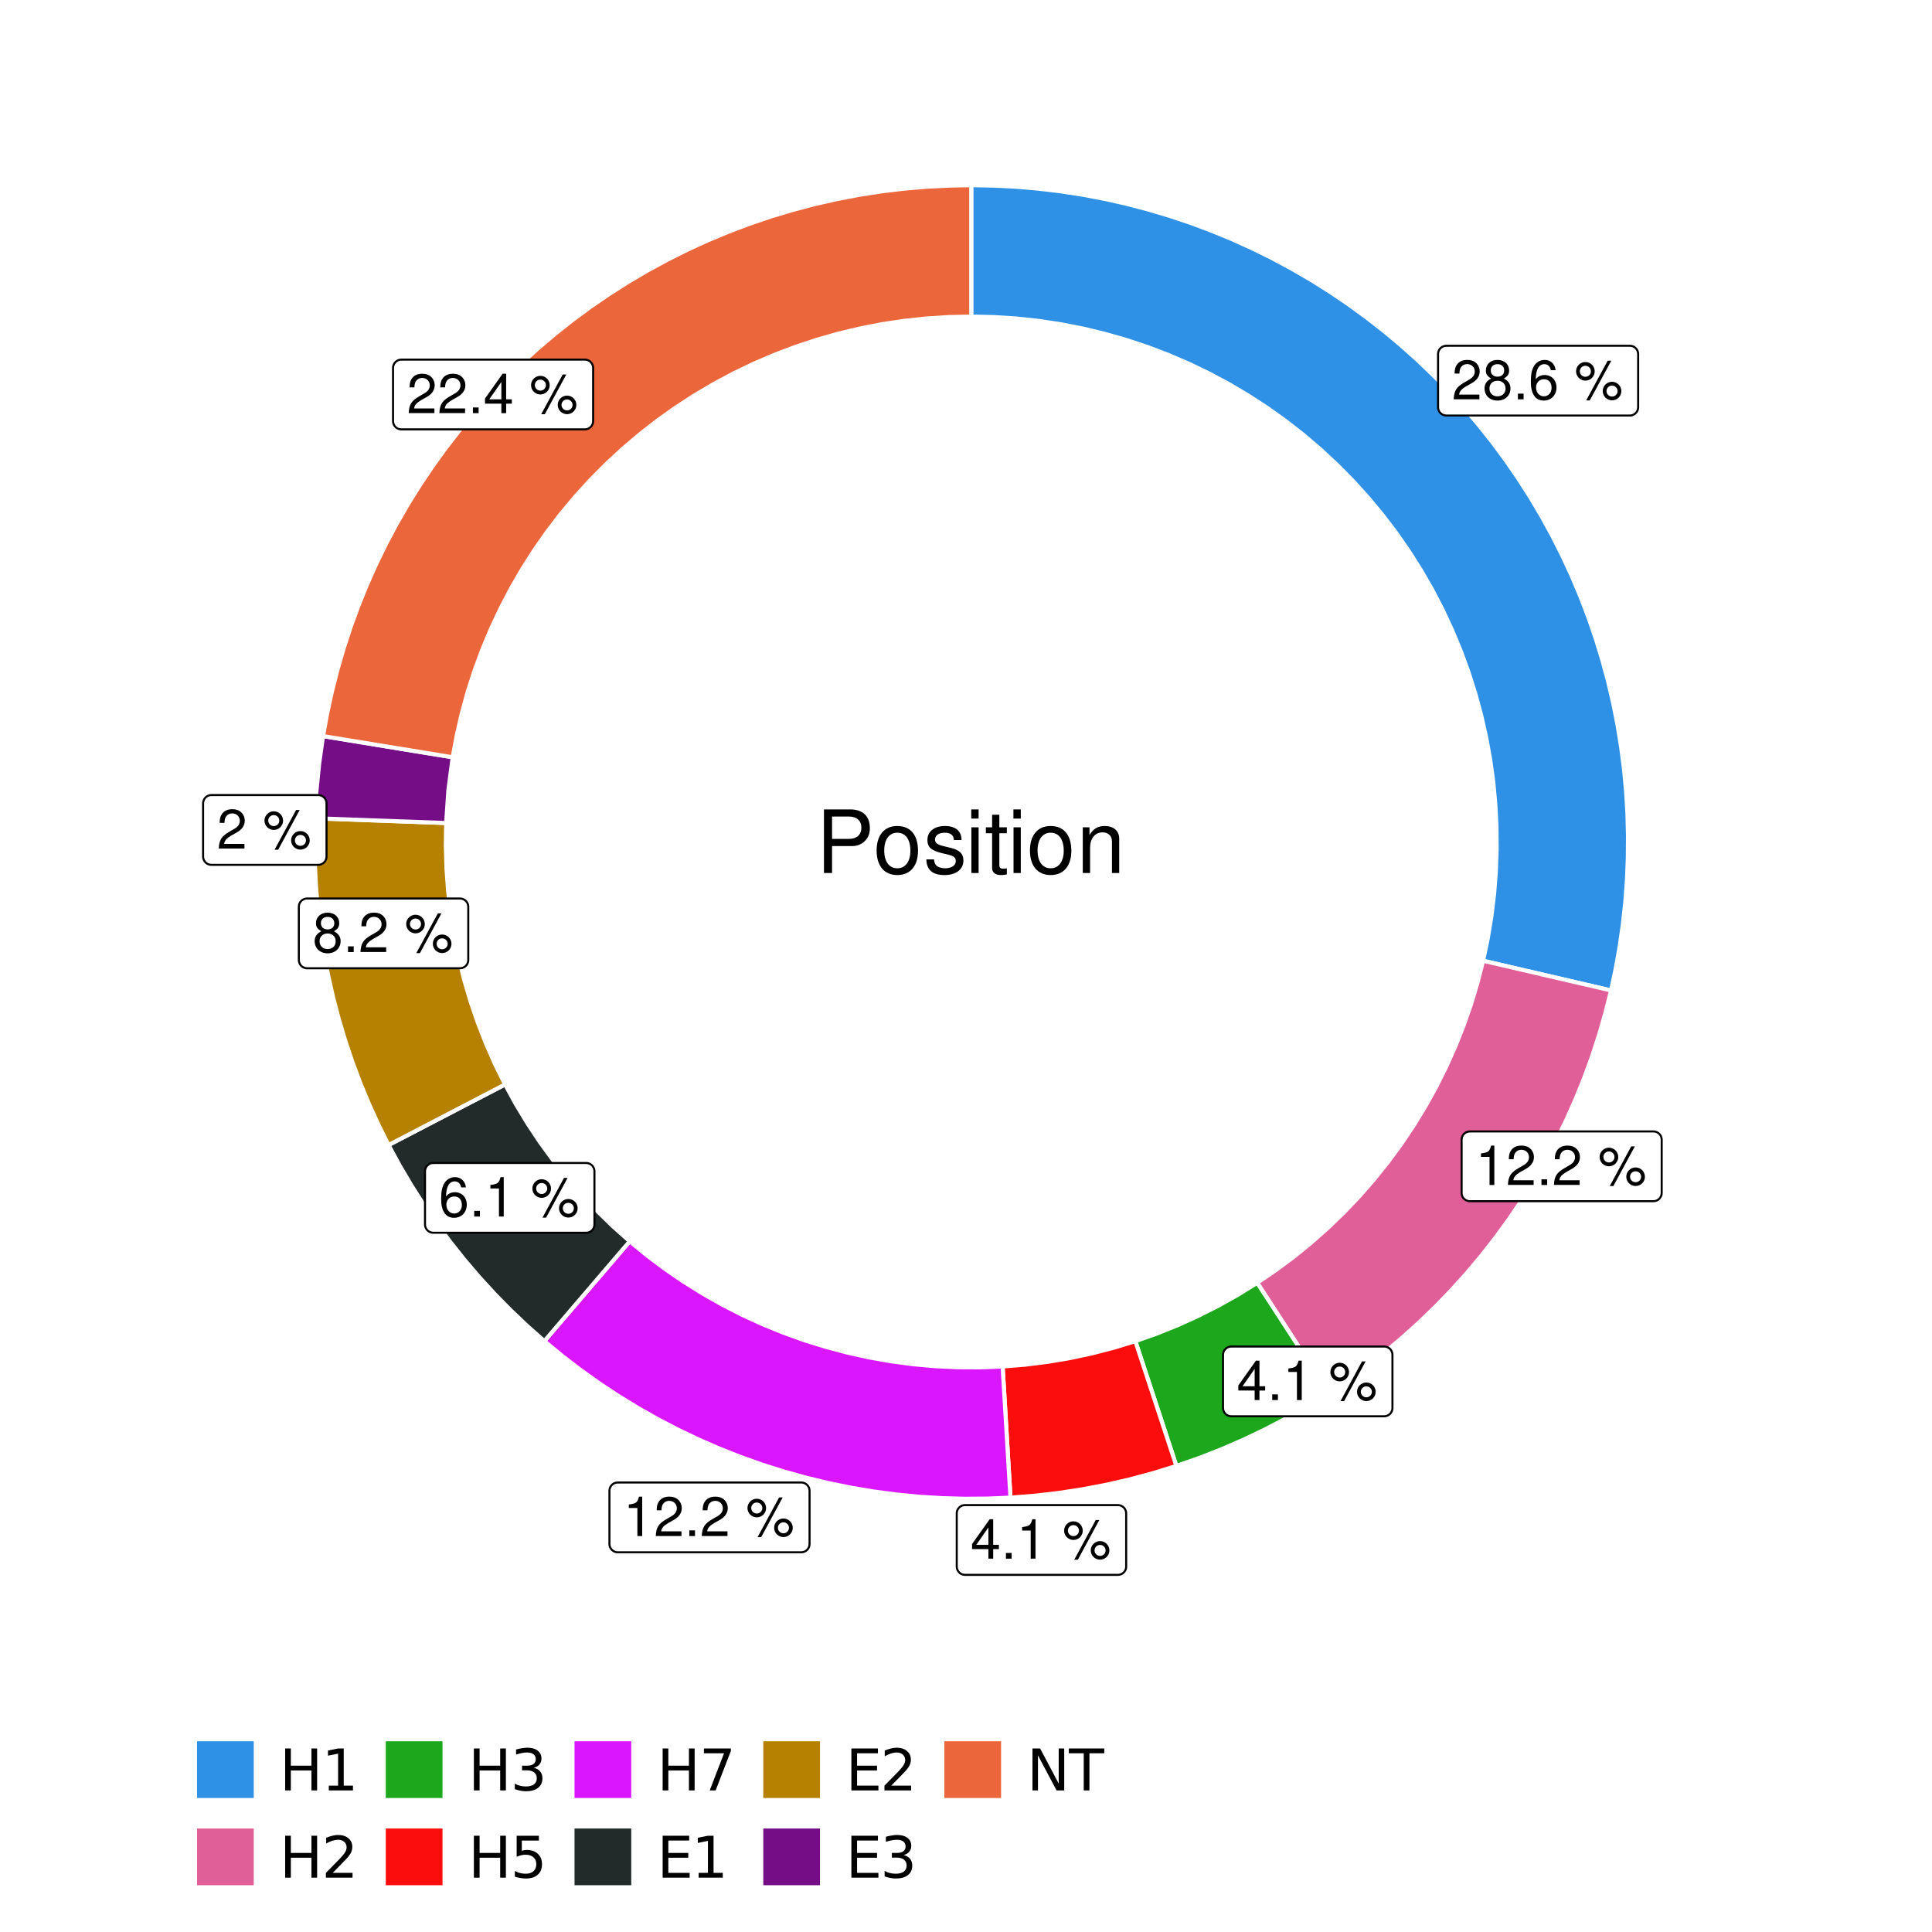 <?xml version="1.0" encoding="UTF-8"?>
<svg xmlns="http://www.w3.org/2000/svg" xmlns:xlink="http://www.w3.org/1999/xlink" width="504pt" height="504pt" viewBox="0 0 504 504" version="1.1">
<defs>
<g>
<symbol overflow="visible" id="glyph0-0">
<path style="stroke:none;" d=""/>
</symbol>
<symbol overflow="visible" id="glyph0-1">
<path style="stroke:none;" d="M 7.188 -1.234 L 1.891 -1.234 C 2.016 -2.094 2.469 -2.625 3.719 -3.391 L 5.141 -4.188 C 6.547 -4.969 7.266 -6.016 7.266 -7.281 C 7.266 -8.141 6.922 -8.922 6.328 -9.484 C 5.734 -10.031 4.984 -10.281 4.031 -10.281 C 2.766 -10.281 1.812 -9.828 1.25 -8.938 C 0.891 -8.406 0.734 -7.766 0.719 -6.719 L 1.969 -6.719 C 2 -7.422 2.094 -7.828 2.266 -8.172 C 2.594 -8.797 3.234 -9.188 4 -9.188 C 5.141 -9.188 5.984 -8.359 5.984 -7.25 C 5.984 -6.422 5.516 -5.719 4.625 -5.203 L 3.312 -4.438 C 1.203 -3.234 0.594 -2.266 0.484 -0.016 L 7.188 -0.016 Z M 7.188 -1.234 "/>
</symbol>
<symbol overflow="visible" id="glyph0-2">
<path style="stroke:none;" d="M 5.562 -5.422 C 6.609 -6.062 6.938 -6.562 6.938 -7.531 C 6.938 -9.156 5.703 -10.281 3.906 -10.281 C 2.141 -10.281 0.875 -9.156 0.875 -7.547 C 0.875 -6.562 1.203 -6.078 2.25 -5.422 C 1.094 -4.828 0.531 -4 0.531 -2.859 C 0.531 -0.984 1.906 0.328 3.906 0.328 C 5.906 0.328 7.297 -0.984 7.297 -2.859 C 7.297 -4 6.719 -4.828 5.562 -5.422 Z M 3.906 -9.172 C 4.984 -9.172 5.656 -8.531 5.656 -7.5 C 5.656 -6.547 4.969 -5.906 3.906 -5.906 C 2.844 -5.906 2.156 -6.547 2.156 -7.531 C 2.156 -8.531 2.844 -9.172 3.906 -9.172 Z M 3.906 -4.844 C 5.156 -4.844 6.016 -4.031 6.016 -2.828 C 6.016 -1.594 5.172 -0.781 3.875 -0.781 C 2.656 -0.781 1.812 -1.625 1.812 -2.812 C 1.812 -4.031 2.641 -4.844 3.906 -4.844 Z M 3.906 -4.844 "/>
</symbol>
<symbol overflow="visible" id="glyph0-3">
<path style="stroke:none;" d="M 2.719 -1.484 L 1.234 -1.484 L 1.234 0 L 2.719 0 Z M 2.719 -1.484 "/>
</symbol>
<symbol overflow="visible" id="glyph0-4">
<path style="stroke:none;" d="M 7.078 -7.609 C 6.844 -9.281 5.766 -10.281 4.219 -10.281 C 3.109 -10.281 2.125 -9.734 1.516 -8.812 C 0.875 -7.812 0.609 -6.562 0.609 -4.688 C 0.609 -2.953 0.859 -1.859 1.469 -0.953 C 2 -0.109 2.891 0.328 4 0.328 C 5.922 0.328 7.297 -1.109 7.297 -3.109 C 7.297 -5 6.016 -6.344 4.203 -6.344 C 3.219 -6.344 2.438 -5.969 1.891 -5.219 C 1.906 -7.766 2.703 -9.172 4.141 -9.172 C 5.016 -9.172 5.625 -8.609 5.828 -7.609 Z M 4.047 -5.234 C 5.266 -5.234 6.016 -4.375 6.016 -3.016 C 6.016 -1.719 5.156 -0.781 4.016 -0.781 C 2.844 -0.781 1.969 -1.766 1.969 -3.078 C 1.969 -4.344 2.812 -5.234 4.047 -5.234 Z M 4.047 -5.234 "/>
</symbol>
<symbol overflow="visible" id="glyph0-5">
<path style="stroke:none;" d=""/>
</symbol>
<symbol overflow="visible" id="glyph0-6">
<path style="stroke:none;" d="M 2.828 -9.734 C 1.5 -9.734 0.406 -8.641 0.406 -7.312 C 0.406 -5.969 1.5 -4.875 2.844 -4.875 C 4.172 -4.875 5.266 -5.969 5.266 -7.281 C 5.266 -8.656 4.188 -9.734 2.828 -9.734 Z M 2.828 -8.75 C 3.641 -8.75 4.281 -8.109 4.281 -7.297 C 4.281 -6.516 3.625 -5.875 2.844 -5.875 C 2.047 -5.875 1.391 -6.516 1.391 -7.312 C 1.391 -8.109 2.031 -8.75 2.828 -8.75 Z M 8.656 -10.078 L 3.047 0.281 L 3.984 0.281 L 9.594 -10.078 Z M 9.781 -4.578 C 8.453 -4.578 7.359 -3.5 7.359 -2.156 C 7.359 -0.812 8.453 0.266 9.797 0.266 C 11.125 0.266 12.219 -0.812 12.219 -2.141 C 12.219 -3.5 11.141 -4.578 9.781 -4.578 Z M 9.781 -3.578 C 10.594 -3.578 11.234 -2.938 11.234 -2.141 C 11.234 -1.359 10.578 -0.719 9.797 -0.719 C 8.984 -0.719 8.344 -1.359 8.344 -2.156 C 8.344 -2.938 8.984 -3.578 9.781 -3.578 Z M 9.781 -3.578 "/>
</symbol>
<symbol overflow="visible" id="glyph0-7">
<path style="stroke:none;" d="M 3.688 -7.328 L 3.688 0 L 4.938 0 L 4.938 -10.281 L 4.109 -10.281 C 3.672 -8.703 3.391 -8.484 1.453 -8.234 L 1.453 -7.328 Z M 3.688 -7.328 "/>
</symbol>
<symbol overflow="visible" id="glyph0-8">
<path style="stroke:none;" d="M 4.656 -2.484 L 4.656 0 L 5.906 0 L 5.906 -2.484 L 7.391 -2.484 L 7.391 -3.609 L 5.906 -3.609 L 5.906 -10.281 L 4.984 -10.281 L 0.391 -3.812 L 0.391 -2.484 Z M 4.656 -3.609 L 1.5 -3.609 L 4.656 -8.141 Z M 4.656 -3.609 "/>
</symbol>
<symbol overflow="visible" id="glyph1-0">
<path style="stroke:none;" d=""/>
</symbol>
<symbol overflow="visible" id="glyph1-1">
<path style="stroke:none;" d="M 4.188 -7.031 L 9.406 -7.031 C 10.703 -7.031 11.719 -7.422 12.609 -8.219 C 13.609 -9.125 14.047 -10.203 14.047 -11.719 C 14.047 -14.844 12.203 -16.594 8.922 -16.594 L 2.078 -16.594 L 2.078 0 L 4.188 0 Z M 4.188 -8.906 L 4.188 -14.734 L 8.609 -14.734 C 10.625 -14.734 11.844 -13.641 11.844 -11.812 C 11.844 -10 10.625 -8.906 8.609 -8.906 Z M 4.188 -8.906 "/>
</symbol>
<symbol overflow="visible" id="glyph1-2">
<path style="stroke:none;" d="M 6.188 -12.266 C 2.828 -12.266 0.812 -9.875 0.812 -5.875 C 0.812 -1.844 2.828 0.531 6.219 0.531 C 9.578 0.531 11.609 -1.859 11.609 -5.781 C 11.609 -9.922 9.656 -12.266 6.188 -12.266 Z M 6.219 -10.516 C 8.359 -10.516 9.625 -8.766 9.625 -5.812 C 9.625 -2.984 8.312 -1.234 6.219 -1.234 C 4.094 -1.234 2.797 -2.984 2.797 -5.875 C 2.797 -8.766 4.094 -10.516 6.219 -10.516 Z M 6.219 -10.516 "/>
</symbol>
<symbol overflow="visible" id="glyph1-3">
<path style="stroke:none;" d="M 9.969 -8.609 C 9.953 -10.953 8.406 -12.266 5.641 -12.266 C 2.875 -12.266 1.062 -10.844 1.062 -8.625 C 1.062 -6.766 2.031 -5.875 4.844 -5.188 L 6.625 -4.766 C 7.938 -4.438 8.469 -3.969 8.469 -3.125 C 8.469 -1.984 7.359 -1.234 5.688 -1.234 C 4.672 -1.234 3.797 -1.531 3.328 -2.031 C 3.031 -2.375 2.891 -2.703 2.781 -3.547 L 0.781 -3.547 C 0.859 -0.797 2.406 0.531 5.531 0.531 C 8.531 0.531 10.453 -0.953 10.453 -3.25 C 10.453 -5.031 9.453 -6.016 7.078 -6.578 L 5.266 -7.016 C 3.703 -7.375 3.047 -7.875 3.047 -8.719 C 3.047 -9.828 4.031 -10.516 5.578 -10.516 C 7.109 -10.516 7.922 -9.859 7.969 -8.609 Z M 9.969 -8.609 "/>
</symbol>
<symbol overflow="visible" id="glyph1-4">
<path style="stroke:none;" d="M 3.422 -11.922 L 1.531 -11.922 L 1.531 0 L 3.422 0 Z M 3.422 -16.594 L 1.5 -16.594 L 1.5 -14.203 L 3.422 -14.203 Z M 3.422 -16.594 "/>
</symbol>
<symbol overflow="visible" id="glyph1-5">
<path style="stroke:none;" d="M 5.781 -11.922 L 3.828 -11.922 L 3.828 -15.203 L 1.938 -15.203 L 1.938 -11.922 L 0.312 -11.922 L 0.312 -10.375 L 1.938 -10.375 L 1.938 -1.359 C 1.938 -0.141 2.75 0.531 4.234 0.531 C 4.734 0.531 5.141 0.484 5.781 0.359 L 5.781 -1.234 C 5.516 -1.156 5.266 -1.141 4.875 -1.141 C 4.047 -1.141 3.828 -1.359 3.828 -2.203 L 3.828 -10.375 L 5.781 -10.375 Z M 5.781 -11.922 "/>
</symbol>
<symbol overflow="visible" id="glyph1-6">
<path style="stroke:none;" d="M 1.594 -11.922 L 1.594 0 L 3.5 0 L 3.5 -6.578 C 3.5 -9.016 4.781 -10.609 6.734 -10.609 C 8.234 -10.609 9.203 -9.703 9.203 -8.266 L 9.203 0 L 11.094 0 L 11.094 -9.016 C 11.094 -11 9.609 -12.266 7.312 -12.266 C 5.531 -12.266 4.391 -11.594 3.344 -9.922 L 3.344 -11.922 Z M 1.594 -11.922 "/>
</symbol>
<symbol overflow="visible" id="glyph2-0">
<path style="stroke:none;" d="M 0.75 2.656 L 0.75 -10.578 L 8.25 -10.578 L 8.25 2.656 Z M 1.594 1.812 L 7.406 1.812 L 7.406 -9.734 L 1.594 -9.734 Z M 1.594 1.812 "/>
</symbol>
<symbol overflow="visible" id="glyph2-1">
<path style="stroke:none;" d="M 1.469 -10.938 L 2.953 -10.938 L 2.953 -6.453 L 8.328 -6.453 L 8.328 -10.938 L 9.812 -10.938 L 9.812 0 L 8.328 0 L 8.328 -5.203 L 2.953 -5.203 L 2.953 0 L 1.469 0 Z M 1.469 -10.938 "/>
</symbol>
<symbol overflow="visible" id="glyph2-2">
<path style="stroke:none;" d="M 1.859 -1.25 L 4.281 -1.25 L 4.281 -9.594 L 1.641 -9.062 L 1.641 -10.406 L 4.266 -10.938 L 5.75 -10.938 L 5.75 -1.25 L 8.156 -1.25 L 8.156 0 L 1.859 0 Z M 1.859 -1.25 "/>
</symbol>
<symbol overflow="visible" id="glyph2-3">
<path style="stroke:none;" d="M 2.875 -1.25 L 8.047 -1.25 L 8.047 0 L 1.094 0 L 1.094 -1.25 C 1.656 -1.82 2.422 -2.598 3.391 -3.578 C 4.359 -4.555 4.969 -5.191 5.219 -5.484 C 5.695 -6.016 6.031 -6.461 6.219 -6.828 C 6.406 -7.203 6.5 -7.566 6.5 -7.922 C 6.5 -8.504 6.297 -8.977 5.891 -9.344 C 5.484 -9.707 4.953 -9.891 4.297 -9.891 C 3.828 -9.891 3.332 -9.805 2.812 -9.641 C 2.301 -9.484 1.754 -9.238 1.172 -8.906 L 1.172 -10.406 C 1.766 -10.645 2.32 -10.828 2.844 -10.953 C 3.363 -11.078 3.836 -11.141 4.266 -11.141 C 5.398 -11.141 6.301 -10.852 6.969 -10.281 C 7.645 -9.719 7.984 -8.961 7.984 -8.016 C 7.984 -7.566 7.898 -7.141 7.734 -6.734 C 7.566 -6.328 7.258 -5.852 6.812 -5.312 C 6.688 -5.164 6.297 -4.754 5.641 -4.078 C 4.992 -3.398 4.07 -2.457 2.875 -1.25 Z M 2.875 -1.25 "/>
</symbol>
<symbol overflow="visible" id="glyph2-4">
<path style="stroke:none;" d="M 6.094 -5.891 C 6.801 -5.742 7.352 -5.43 7.75 -4.953 C 8.145 -4.473 8.344 -3.879 8.344 -3.172 C 8.344 -2.098 7.969 -1.266 7.219 -0.672 C 6.477 -0.078 5.426 0.219 4.062 0.219 C 3.602 0.219 3.129 0.172 2.641 0.078 C 2.16 -0.016 1.66 -0.148 1.141 -0.328 L 1.141 -1.766 C 1.555 -1.523 2.004 -1.344 2.484 -1.219 C 2.973 -1.094 3.484 -1.031 4.016 -1.031 C 4.941 -1.031 5.648 -1.211 6.141 -1.578 C 6.629 -1.941 6.875 -2.473 6.875 -3.172 C 6.875 -3.816 6.645 -4.32 6.188 -4.688 C 5.738 -5.051 5.113 -5.234 4.312 -5.234 L 3.031 -5.234 L 3.031 -6.453 L 4.359 -6.453 C 5.086 -6.453 5.645 -6.598 6.031 -6.891 C 6.414 -7.18 6.609 -7.598 6.609 -8.141 C 6.609 -8.703 6.41 -9.133 6.016 -9.438 C 5.617 -9.738 5.051 -9.891 4.312 -9.891 C 3.906 -9.891 3.469 -9.844 3 -9.75 C 2.539 -9.664 2.031 -9.531 1.469 -9.344 L 1.469 -10.672 C 2.031 -10.828 2.555 -10.941 3.047 -11.016 C 3.535 -11.098 4 -11.141 4.438 -11.141 C 5.562 -11.141 6.453 -10.883 7.109 -10.375 C 7.766 -9.863 8.094 -9.172 8.094 -8.297 C 8.094 -7.691 7.914 -7.18 7.562 -6.766 C 7.219 -6.348 6.727 -6.055 6.094 -5.891 Z M 6.094 -5.891 "/>
</symbol>
<symbol overflow="visible" id="glyph2-5">
<path style="stroke:none;" d="M 1.625 -10.938 L 7.422 -10.938 L 7.422 -9.688 L 2.969 -9.688 L 2.969 -7.016 C 3.188 -7.086 3.398 -7.141 3.609 -7.172 C 3.828 -7.211 4.047 -7.234 4.266 -7.234 C 5.484 -7.234 6.445 -6.895 7.156 -6.219 C 7.875 -5.551 8.234 -4.648 8.234 -3.516 C 8.234 -2.336 7.863 -1.422 7.125 -0.766 C 6.395 -0.109 5.363 0.219 4.031 0.219 C 3.57 0.219 3.102 0.176 2.625 0.094 C 2.156 0.02 1.664 -0.094 1.156 -0.25 L 1.156 -1.75 C 1.594 -1.508 2.047 -1.328 2.516 -1.203 C 2.984 -1.086 3.477 -1.031 4 -1.031 C 4.852 -1.031 5.523 -1.25 6.016 -1.688 C 6.504 -2.133 6.75 -2.742 6.75 -3.516 C 6.75 -4.273 6.504 -4.875 6.016 -5.312 C 5.523 -5.758 4.852 -5.984 4 -5.984 C 3.602 -5.984 3.207 -5.938 2.812 -5.844 C 2.426 -5.758 2.031 -5.625 1.625 -5.438 Z M 1.625 -10.938 "/>
</symbol>
<symbol overflow="visible" id="glyph2-6">
<path style="stroke:none;" d="M 1.234 -10.938 L 8.266 -10.938 L 8.266 -10.312 L 4.297 0 L 2.75 0 L 6.484 -9.688 L 1.234 -9.688 Z M 1.234 -10.938 "/>
</symbol>
<symbol overflow="visible" id="glyph2-7">
<path style="stroke:none;" d="M 1.469 -10.938 L 8.391 -10.938 L 8.391 -9.688 L 2.953 -9.688 L 2.953 -6.453 L 8.156 -6.453 L 8.156 -5.203 L 2.953 -5.203 L 2.953 -1.25 L 8.516 -1.25 L 8.516 0 L 1.469 0 Z M 1.469 -10.938 "/>
</symbol>
<symbol overflow="visible" id="glyph2-8">
<path style="stroke:none;" d="M 1.469 -10.938 L 3.469 -10.938 L 8.312 -1.781 L 8.312 -10.938 L 9.75 -10.938 L 9.75 0 L 7.75 0 L 2.906 -9.141 L 2.906 0 L 1.469 0 Z M 1.469 -10.938 "/>
</symbol>
<symbol overflow="visible" id="glyph2-9">
<path style="stroke:none;" d="M -0.047 -10.938 L 9.203 -10.938 L 9.203 -9.688 L 5.328 -9.688 L 5.328 0 L 3.844 0 L 3.844 -9.688 L -0.047 -9.688 Z M -0.047 -10.938 "/>
</symbol>
</g>
<clipPath id="clip1">
  <path d="M 30.98 0 L 473.023 0 L 473.023 504 L 30.98 504 Z M 30.98 0 "/>
</clipPath>
<clipPath id="clip2">
  <path d="M 39.199 5.48 L 467.543 5.48 L 467.543 433.824 L 39.199 433.824 Z M 39.199 5.48 "/>
</clipPath>
</defs>
<g id="surface4">
<rect x="0" y="0" width="504" height="504" style="fill:rgb(100%,100%,100%);fill-opacity:1;stroke:none;"/>
<g clip-path="url(#clip1)" clip-rule="nonzero">
<path style="fill-rule:nonzero;fill:rgb(100%,100%,100%);fill-opacity:1;stroke-width:1.067;stroke-linecap:round;stroke-linejoin:round;stroke:rgb(100%,100%,100%);stroke-opacity:1;stroke-miterlimit:10;" d="M 30.98 504 L 473.023 504 L 473.023 0 L 30.98 0 Z M 30.98 504 "/>
</g>
<g clip-path="url(#clip2)" clip-rule="nonzero">
<path style=" stroke:none;fill-rule:nonzero;fill:rgb(100%,100%,100%);fill-opacity:1;" d="M 39.199 433.824 L 467.543 433.824 L 467.543 5.48 L 39.199 5.48 Z M 39.199 433.824 "/>
</g>
<path style="fill-rule:nonzero;fill:rgb(18.039%,56.863%,89.804%);fill-opacity:1;stroke-width:1.067;stroke-linecap:butt;stroke-linejoin:miter;stroke:rgb(100%,100%,100%);stroke-opacity:1;stroke-miterlimit:10;" d="M 386.895 250.633 L 393.57 252.18 L 406.922 255.281 L 413.598 256.828 L 420.273 258.379 L 421.492 252.691 L 422.516 246.969 L 423.344 241.211 L 423.98 235.434 L 424.418 229.633 L 424.656 223.824 L 424.699 218.008 L 424.547 212.195 L 424.195 206.395 L 423.645 200.605 L 422.902 194.836 L 421.961 189.098 L 420.828 183.395 L 419.5 177.734 L 417.984 172.121 L 416.273 166.562 L 414.379 161.066 L 412.301 155.637 L 410.035 150.277 L 407.59 145.004 L 404.969 139.812 L 402.172 134.715 L 399.203 129.715 L 396.07 124.816 L 392.77 120.031 L 389.309 115.355 L 385.691 110.805 L 381.922 106.375 L 378.004 102.078 L 373.941 97.918 L 369.742 93.898 L 365.406 90.02 L 360.945 86.293 L 356.355 82.719 L 351.652 79.305 L 346.832 76.051 L 341.906 72.961 L 336.879 70.043 L 331.754 67.293 L 326.539 64.723 L 321.238 62.328 L 315.859 60.117 L 310.41 58.086 L 304.895 56.246 L 299.32 54.59 L 293.695 53.125 L 288.02 51.855 L 282.305 50.773 L 276.559 49.891 L 270.785 49.203 L 264.992 48.707 L 259.184 48.414 L 253.371 48.312 L 253.371 82.582 L 259.238 82.707 L 265.098 83.082 L 270.934 83.711 L 276.738 84.586 L 282.5 85.711 L 288.207 87.082 L 293.852 88.695 L 299.422 90.547 L 304.906 92.637 L 310.297 94.961 L 315.582 97.512 L 320.754 100.289 L 325.805 103.285 L 330.719 106.492 L 335.492 109.906 L 340.117 113.523 L 344.582 117.336 L 348.879 121.336 L 353 125.512 L 356.941 129.867 L 360.688 134.383 L 364.242 139.055 L 367.59 143.875 L 370.73 148.836 L 373.656 153.926 L 376.359 159.137 L 378.836 164.457 L 381.086 169.879 L 383.098 175.395 L 384.875 180.988 L 386.41 186.656 L 387.699 192.383 L 388.746 198.156 L 389.539 203.973 L 390.086 209.816 L 390.383 215.68 L 390.426 221.551 L 390.219 227.418 L 389.762 233.27 L 389.055 239.098 L 388.098 244.887 Z M 386.895 250.633 "/>
<path style="fill-rule:nonzero;fill:rgb(88.235%,37.255%,60%);fill-opacity:1;stroke-width:1.067;stroke-linecap:butt;stroke-linejoin:miter;stroke:rgb(100%,100%,100%);stroke-opacity:1;stroke-miterlimit:10;" d="M 327.969 334.645 L 331.699 340.395 L 335.43 346.141 L 346.621 363.391 L 351.574 360.051 L 356.41 356.543 L 361.121 352.867 L 365.703 349.027 L 370.145 345.031 L 374.445 340.883 L 378.602 336.586 L 382.602 332.148 L 386.445 327.574 L 390.129 322.867 L 393.645 318.035 L 396.988 313.086 L 400.16 308.02 L 403.152 302.848 L 405.961 297.574 L 408.586 292.207 L 411.023 286.75 L 413.266 281.211 L 415.316 275.598 L 417.168 269.918 L 418.82 264.176 L 420.273 258.379 L 413.598 256.828 L 406.922 255.281 L 393.57 252.18 L 386.895 250.633 L 385.453 256.293 L 383.77 261.891 L 381.852 267.41 L 379.699 272.84 L 377.316 278.176 L 374.711 283.406 L 371.883 288.52 L 368.84 293.508 L 365.59 298.359 L 362.133 303.07 L 358.48 307.629 L 354.633 312.031 L 350.605 316.262 L 346.402 320.316 L 342.027 324.191 L 337.492 327.875 L 332.801 331.359 Z M 327.969 334.645 "/>
<path style="fill-rule:nonzero;fill:rgb(10.98%,65.49%,10.98%);fill-opacity:1;stroke-width:1.067;stroke-linecap:butt;stroke-linejoin:miter;stroke:rgb(100%,100%,100%);stroke-opacity:1;stroke-miterlimit:10;" d="M 296.176 349.867 L 298.316 356.375 L 304.738 375.91 L 306.879 382.418 L 312.84 380.34 L 318.715 378.039 L 324.504 375.523 L 330.195 372.801 L 335.785 369.867 L 341.262 366.727 L 346.621 363.391 L 335.43 346.141 L 331.699 340.395 L 327.969 334.645 L 322.961 337.742 L 317.82 340.625 L 312.566 343.281 L 307.199 345.711 L 301.734 347.906 Z M 296.176 349.867 "/>
<path style="fill-rule:nonzero;fill:rgb(98.431%,5.098%,5.098%);fill-opacity:1;stroke-width:1.067;stroke-linecap:butt;stroke-linejoin:miter;stroke:rgb(100%,100%,100%);stroke-opacity:1;stroke-miterlimit:10;" d="M 261.555 356.477 L 261.965 363.316 L 262.375 370.16 L 262.781 377 L 263.191 383.844 L 263.602 390.684 L 269.895 390.191 L 276.164 389.465 L 282.402 388.512 L 288.602 387.328 L 294.754 385.918 L 300.848 384.281 L 306.879 382.418 L 304.738 375.91 L 298.316 356.375 L 296.176 349.867 L 290.543 351.586 L 284.84 353.059 L 279.078 354.289 L 273.27 355.27 L 267.426 356 Z M 261.555 356.477 "/>
<path style="fill-rule:nonzero;fill:rgb(85.49%,8.627%,100%);fill-opacity:1;stroke-width:1.067;stroke-linecap:butt;stroke-linejoin:miter;stroke:rgb(100%,100%,100%);stroke-opacity:1;stroke-miterlimit:10;" d="M 164.277 323.816 L 159.82 329.027 L 150.914 339.441 L 146.457 344.652 L 142.004 349.859 L 146.609 353.664 L 151.348 357.305 L 156.211 360.777 L 161.191 364.082 L 166.285 367.207 L 171.48 370.152 L 176.781 372.918 L 182.172 375.496 L 187.648 377.883 L 193.207 380.078 L 198.836 382.078 L 204.535 383.883 L 210.293 385.484 L 216.102 386.887 L 221.953 388.086 L 227.848 389.078 L 233.77 389.863 L 239.719 390.445 L 245.684 390.816 L 251.656 390.98 L 257.633 390.938 L 263.602 390.684 L 263.191 383.844 L 262.781 377 L 262.375 370.16 L 261.965 363.316 L 261.555 356.477 L 255.715 356.703 L 249.875 356.676 L 244.039 356.402 L 238.219 355.883 L 232.426 355.113 L 226.672 354.098 L 220.969 352.836 L 215.32 351.336 L 209.742 349.594 L 204.246 347.617 L 198.836 345.406 L 193.527 342.969 L 188.328 340.305 L 183.246 337.426 L 178.289 334.328 L 173.469 331.027 L 168.797 327.52 Z M 164.277 323.816 "/>
<path style="fill-rule:nonzero;fill:rgb(13.333%,16.471%,16.471%);fill-opacity:1;stroke-width:1.067;stroke-linecap:butt;stroke-linejoin:miter;stroke:rgb(100%,100%,100%);stroke-opacity:1;stroke-miterlimit:10;" d="M 131.762 282.895 L 125.684 286.059 L 119.602 289.219 L 113.52 292.383 L 107.441 295.543 L 101.359 298.707 L 104.211 303.961 L 107.238 309.109 L 110.449 314.152 L 113.832 319.078 L 117.383 323.883 L 121.102 328.562 L 124.977 333.105 L 129.012 337.516 L 133.199 341.781 L 137.531 345.895 L 142.004 349.859 L 146.457 344.652 L 150.914 339.441 L 159.82 329.027 L 164.277 323.816 L 159.918 319.926 L 155.73 315.852 L 151.719 311.605 L 147.891 307.188 L 144.258 302.613 L 140.82 297.891 L 137.59 293.02 L 134.566 288.02 Z M 131.762 282.895 "/>
<path style="fill-rule:nonzero;fill:rgb(71.373%,50.588%,0%);fill-opacity:1;stroke-width:1.067;stroke-linecap:butt;stroke-linejoin:miter;stroke:rgb(100%,100%,100%);stroke-opacity:1;stroke-miterlimit:10;" d="M 116.391 214.695 L 109.539 214.449 L 102.691 214.199 L 95.844 213.953 L 88.992 213.703 L 82.145 213.457 L 82.031 219.348 L 82.125 225.234 L 82.418 231.121 L 82.91 236.988 L 83.609 242.84 L 84.508 248.66 L 85.602 254.449 L 86.898 260.195 L 88.391 265.895 L 90.078 271.539 L 91.957 277.121 L 94.027 282.637 L 96.289 288.074 L 98.734 293.434 L 101.359 298.707 L 107.441 295.543 L 113.52 292.383 L 119.602 289.219 L 125.684 286.059 L 131.762 282.895 L 129.156 277.613 L 126.781 272.223 L 124.641 266.734 L 122.734 261.16 L 121.074 255.508 L 119.656 249.793 L 118.484 244.02 L 117.562 238.203 L 116.891 232.348 L 116.469 226.473 L 116.305 220.586 Z M 116.391 214.695 "/>
<path style="fill-rule:nonzero;fill:rgb(45.882%,5.098%,52.549%);fill-opacity:1;stroke-width:1.067;stroke-linecap:butt;stroke-linejoin:miter;stroke:rgb(100%,100%,100%);stroke-opacity:1;stroke-miterlimit:10;" d="M 118.094 197.551 L 111.328 196.445 L 104.566 195.34 L 97.801 194.234 L 91.039 193.129 L 84.273 192.023 L 83.266 199.137 L 82.555 206.285 L 82.145 213.457 L 88.992 213.703 L 95.844 213.953 L 102.691 214.199 L 109.539 214.449 L 116.391 214.695 L 116.973 206.094 Z M 118.094 197.551 "/>
<path style="fill-rule:nonzero;fill:rgb(92.157%,40%,23.137%);fill-opacity:1;stroke-width:1.067;stroke-linecap:butt;stroke-linejoin:miter;stroke:rgb(100%,100%,100%);stroke-opacity:1;stroke-miterlimit:10;" d="M 253.371 82.582 L 253.371 48.312 L 247.484 48.414 L 241.605 48.719 L 235.738 49.223 L 229.895 49.93 L 224.078 50.836 L 218.293 51.941 L 212.555 53.246 L 206.859 54.746 L 201.223 56.441 L 195.648 58.328 L 190.137 60.41 L 184.703 62.676 L 179.352 65.125 L 174.086 67.762 L 168.914 70.574 L 163.844 73.562 L 158.879 76.727 L 154.023 80.055 L 149.285 83.551 L 144.672 87.207 L 140.188 91.02 L 135.832 94.984 L 131.621 99.098 L 127.551 103.352 L 123.629 107.742 L 119.859 112.266 L 116.25 116.914 L 112.801 121.688 L 109.52 126.574 L 106.406 131.57 L 103.469 136.672 L 100.703 141.871 L 98.121 147.16 L 95.723 152.535 L 93.512 157.992 L 91.488 163.52 L 89.656 169.117 L 88.016 174.77 L 86.57 180.477 L 85.324 186.23 L 84.273 192.023 L 91.039 193.129 L 97.801 194.234 L 104.566 195.34 L 111.328 196.445 L 118.094 197.551 L 119.16 191.797 L 120.473 186.094 L 122.023 180.453 L 123.816 174.883 L 125.848 169.395 L 128.105 163.996 L 130.598 158.703 L 133.309 153.516 L 136.242 148.453 L 139.387 143.52 L 142.738 138.723 L 146.297 134.074 L 150.043 129.586 L 153.984 125.258 L 158.102 121.102 L 162.395 117.125 L 166.855 113.336 L 171.469 109.738 L 176.234 106.344 L 181.141 103.156 L 186.18 100.18 L 191.34 97.422 L 196.613 94.883 L 201.988 92.574 L 207.461 90.5 L 213.016 88.656 L 218.641 87.055 L 224.332 85.691 L 230.074 84.574 L 235.863 83.703 L 241.68 83.082 L 247.52 82.707 Z M 253.371 82.582 "/>
<path style="fill-rule:nonzero;fill:rgb(100%,100%,100%);fill-opacity:1;stroke-width:0.533;stroke-linecap:round;stroke-linejoin:round;stroke:rgb(0%,0%,0%);stroke-opacity:1;stroke-miterlimit:10;" d="M 377.305 108.402 L 425.184 108.402 L 425.098 108.398 L 425.445 108.387 L 425.785 108.316 L 426.109 108.191 L 426.41 108.02 L 426.68 107.797 L 426.91 107.539 L 427.098 107.246 L 427.234 106.926 L 427.316 106.586 L 427.344 106.242 L 427.344 92.359 L 427.316 92.016 L 427.234 91.676 L 427.098 91.355 L 426.91 91.062 L 426.68 90.805 L 426.41 90.582 L 426.109 90.41 L 425.785 90.285 L 425.445 90.215 L 425.184 90.199 L 377.305 90.199 L 377.562 90.215 L 377.219 90.203 L 376.871 90.246 L 376.539 90.34 L 376.223 90.492 L 375.938 90.688 L 375.688 90.93 L 375.477 91.207 L 375.316 91.516 L 375.207 91.844 L 375.152 92.188 L 375.145 92.359 L 375.145 106.242 L 375.152 106.066 L 375.152 106.414 L 375.207 106.758 L 375.316 107.086 L 375.477 107.395 L 375.688 107.672 L 375.938 107.914 L 376.223 108.113 L 376.539 108.262 L 376.871 108.355 L 377.219 108.398 Z M 377.305 108.402 "/>
<g style="fill:rgb(0%,0%,0%);fill-opacity:1;">
  <use xlink:href="#glyph0-1" x="378.742" y="104.171"/>
  <use xlink:href="#glyph0-2" x="386.742" y="104.171"/>
  <use xlink:href="#glyph0-3" x="394.742" y="104.171"/>
  <use xlink:href="#glyph0-4" x="398.742" y="104.171"/>
  <use xlink:href="#glyph0-5" x="406.742" y="104.171"/>
  <use xlink:href="#glyph0-6" x="410.742" y="104.171"/>
</g>
<path style="fill-rule:nonzero;fill:rgb(100%,100%,100%);fill-opacity:1;stroke-width:0.533;stroke-linecap:round;stroke-linejoin:round;stroke:rgb(0%,0%,0%);stroke-opacity:1;stroke-miterlimit:10;" d="M 383.445 313.355 L 431.324 313.355 L 431.238 313.355 L 431.586 313.34 L 431.926 313.27 L 432.25 313.148 L 432.551 312.973 L 432.82 312.754 L 433.051 312.492 L 433.238 312.199 L 433.375 311.879 L 433.457 311.543 L 433.484 311.195 L 433.484 297.316 L 433.457 296.969 L 433.375 296.633 L 433.238 296.312 L 433.051 296.02 L 432.82 295.758 L 432.551 295.539 L 432.25 295.363 L 431.926 295.242 L 431.586 295.172 L 431.324 295.156 L 383.445 295.156 L 383.707 295.172 L 383.359 295.16 L 383.012 295.199 L 382.68 295.297 L 382.363 295.445 L 382.078 295.645 L 381.828 295.883 L 381.621 296.16 L 381.457 296.469 L 381.348 296.801 L 381.293 297.145 L 381.285 297.316 L 381.285 311.195 L 381.293 311.023 L 381.293 311.371 L 381.348 311.715 L 381.457 312.043 L 381.621 312.352 L 381.828 312.629 L 382.078 312.871 L 382.363 313.066 L 382.68 313.215 L 383.012 313.312 L 383.359 313.355 Z M 383.445 313.355 "/>
<g style="fill:rgb(0%,0%,0%);fill-opacity:1;">
  <use xlink:href="#glyph0-7" x="384.887" y="309.128"/>
  <use xlink:href="#glyph0-1" x="392.887" y="309.128"/>
  <use xlink:href="#glyph0-3" x="400.887" y="309.128"/>
  <use xlink:href="#glyph0-1" x="404.887" y="309.128"/>
  <use xlink:href="#glyph0-5" x="412.887" y="309.128"/>
  <use xlink:href="#glyph0-6" x="416.887" y="309.128"/>
</g>
<path style="fill-rule:nonzero;fill:rgb(100%,100%,100%);fill-opacity:1;stroke-width:0.533;stroke-linecap:round;stroke-linejoin:round;stroke:rgb(0%,0%,0%);stroke-opacity:1;stroke-miterlimit:10;" d="M 321.207 369.465 L 361.09 369.465 L 361 369.461 L 361.348 369.449 L 361.691 369.379 L 362.016 369.258 L 362.316 369.082 L 362.586 368.863 L 362.816 368.602 L 363 368.309 L 363.137 367.988 L 363.223 367.652 L 363.25 367.305 L 363.25 353.426 L 363.223 353.078 L 363.137 352.742 L 363 352.422 L 362.816 352.129 L 362.586 351.867 L 362.316 351.648 L 362.016 351.473 L 361.691 351.352 L 361.348 351.281 L 361.09 351.266 L 321.207 351.266 L 321.469 351.281 L 321.121 351.266 L 320.777 351.309 L 320.441 351.406 L 320.129 351.555 L 319.844 351.75 L 319.594 351.992 L 319.383 352.27 L 319.223 352.578 L 319.113 352.906 L 319.055 353.25 L 319.047 353.426 L 319.047 367.305 L 319.055 367.129 L 319.055 367.477 L 319.113 367.82 L 319.223 368.152 L 319.383 368.461 L 319.594 368.738 L 319.844 368.977 L 320.129 369.176 L 320.441 369.324 L 320.777 369.422 L 321.121 369.461 Z M 321.207 369.465 "/>
<g style="fill:rgb(0%,0%,0%);fill-opacity:1;">
  <use xlink:href="#glyph0-8" x="322.648" y="365.233"/>
  <use xlink:href="#glyph0-3" x="330.648" y="365.233"/>
  <use xlink:href="#glyph0-7" x="334.648" y="365.233"/>
  <use xlink:href="#glyph0-5" x="342.648" y="365.233"/>
  <use xlink:href="#glyph0-6" x="346.648" y="365.233"/>
</g>
<path style="fill-rule:nonzero;fill:rgb(100%,100%,100%);fill-opacity:1;stroke-width:0.533;stroke-linecap:round;stroke-linejoin:round;stroke:rgb(0%,0%,0%);stroke-opacity:1;stroke-miterlimit:10;" d="M 251.746 410.832 L 291.625 410.832 L 291.539 410.832 L 291.887 410.816 L 292.227 410.75 L 292.551 410.625 L 292.852 410.453 L 293.121 410.23 L 293.352 409.973 L 293.539 409.68 L 293.676 409.359 L 293.758 409.02 L 293.785 408.676 L 293.785 394.793 L 293.758 394.449 L 293.676 394.109 L 293.539 393.789 L 293.352 393.496 L 293.121 393.234 L 292.852 393.016 L 292.551 392.844 L 292.227 392.719 L 291.887 392.648 L 291.625 392.633 L 251.746 392.633 L 252.008 392.648 L 251.66 392.637 L 251.312 392.676 L 250.98 392.773 L 250.668 392.922 L 250.379 393.121 L 250.129 393.363 L 249.922 393.641 L 249.758 393.949 L 249.648 394.277 L 249.594 394.621 L 249.586 394.793 L 249.586 408.676 L 249.594 408.5 L 249.594 408.848 L 249.648 409.191 L 249.758 409.52 L 249.922 409.828 L 250.129 410.105 L 250.379 410.348 L 250.668 410.543 L 250.98 410.695 L 251.312 410.789 L 251.66 410.832 Z M 251.746 410.832 "/>
<g style="fill:rgb(0%,0%,0%);fill-opacity:1;">
  <use xlink:href="#glyph0-8" x="253.188" y="406.604"/>
  <use xlink:href="#glyph0-3" x="261.188" y="406.604"/>
  <use xlink:href="#glyph0-7" x="265.188" y="406.604"/>
  <use xlink:href="#glyph0-5" x="273.188" y="406.604"/>
  <use xlink:href="#glyph0-6" x="277.188" y="406.604"/>
</g>
<path style="fill-rule:nonzero;fill:rgb(100%,100%,100%);fill-opacity:1;stroke-width:0.533;stroke-linecap:round;stroke-linejoin:round;stroke:rgb(0%,0%,0%);stroke-opacity:1;stroke-miterlimit:10;" d="M 161.145 404.941 L 209.027 404.941 L 208.938 404.938 L 209.285 404.926 L 209.625 404.855 L 209.953 404.73 L 210.254 404.559 L 210.523 404.336 L 210.754 404.078 L 210.938 403.785 L 211.074 403.465 L 211.156 403.125 L 211.188 402.781 L 211.188 388.898 L 211.156 388.555 L 211.074 388.215 L 210.938 387.895 L 210.754 387.602 L 210.523 387.344 L 210.254 387.121 L 209.953 386.949 L 209.625 386.824 L 209.285 386.754 L 209.027 386.738 L 161.145 386.738 L 161.406 386.754 L 161.059 386.742 L 160.715 386.785 L 160.379 386.879 L 160.066 387.027 L 159.781 387.227 L 159.527 387.469 L 159.32 387.746 L 159.16 388.055 L 159.047 388.383 L 158.992 388.727 L 158.984 388.898 L 158.984 402.781 L 158.992 402.605 L 158.992 402.953 L 159.047 403.297 L 159.16 403.625 L 159.32 403.934 L 159.527 404.211 L 159.781 404.453 L 160.066 404.648 L 160.379 404.801 L 160.715 404.895 L 161.059 404.938 Z M 161.145 404.941 "/>
<g style="fill:rgb(0%,0%,0%);fill-opacity:1;">
  <use xlink:href="#glyph0-7" x="162.586" y="400.71"/>
  <use xlink:href="#glyph0-1" x="170.586" y="400.71"/>
  <use xlink:href="#glyph0-3" x="178.586" y="400.71"/>
  <use xlink:href="#glyph0-1" x="182.586" y="400.71"/>
  <use xlink:href="#glyph0-5" x="190.586" y="400.71"/>
  <use xlink:href="#glyph0-6" x="194.586" y="400.71"/>
</g>
<path style="fill-rule:nonzero;fill:rgb(100%,100%,100%);fill-opacity:1;stroke-width:0.533;stroke-linecap:round;stroke-linejoin:round;stroke:rgb(0%,0%,0%);stroke-opacity:1;stroke-miterlimit:10;" d="M 113.031 321.586 L 152.91 321.586 L 152.824 321.586 L 153.172 321.57 L 153.512 321.504 L 153.84 321.379 L 154.141 321.207 L 154.41 320.984 L 154.641 320.727 L 154.824 320.43 L 154.961 320.113 L 155.043 319.773 L 155.07 319.426 L 155.07 305.547 L 155.043 305.203 L 154.961 304.863 L 154.824 304.543 L 154.641 304.25 L 154.41 303.988 L 154.141 303.77 L 153.84 303.598 L 153.512 303.473 L 153.172 303.402 L 152.91 303.387 L 113.031 303.387 L 113.293 303.402 L 112.945 303.391 L 112.602 303.43 L 112.266 303.527 L 111.953 303.676 L 111.664 303.875 L 111.414 304.117 L 111.207 304.395 L 111.043 304.699 L 110.934 305.031 L 110.879 305.375 L 110.871 305.547 L 110.871 319.426 L 110.879 319.254 L 110.879 319.602 L 110.934 319.945 L 111.043 320.273 L 111.207 320.582 L 111.414 320.859 L 111.664 321.102 L 111.953 321.297 L 112.266 321.449 L 112.602 321.543 L 112.945 321.586 Z M 113.031 321.586 "/>
<g style="fill:rgb(0%,0%,0%);fill-opacity:1;">
  <use xlink:href="#glyph0-4" x="114.473" y="317.358"/>
  <use xlink:href="#glyph0-3" x="122.473" y="317.358"/>
  <use xlink:href="#glyph0-7" x="126.473" y="317.358"/>
  <use xlink:href="#glyph0-5" x="134.473" y="317.358"/>
  <use xlink:href="#glyph0-6" x="138.473" y="317.358"/>
</g>
<path style="fill-rule:nonzero;fill:rgb(100%,100%,100%);fill-opacity:1;stroke-width:0.533;stroke-linecap:round;stroke-linejoin:round;stroke:rgb(0%,0%,0%);stroke-opacity:1;stroke-miterlimit:10;" d="M 80.117 252.59 L 119.996 252.59 L 119.91 252.59 L 120.258 252.574 L 120.598 252.504 L 120.922 252.383 L 121.223 252.207 L 121.492 251.988 L 121.723 251.727 L 121.91 251.434 L 122.047 251.113 L 122.129 250.777 L 122.156 250.43 L 122.156 236.551 L 122.129 236.203 L 122.047 235.867 L 121.91 235.547 L 121.723 235.254 L 121.492 234.992 L 121.223 234.773 L 120.922 234.598 L 120.598 234.477 L 120.258 234.406 L 119.996 234.391 L 80.117 234.391 L 80.375 234.406 L 80.027 234.391 L 79.684 234.434 L 79.352 234.531 L 79.035 234.68 L 78.75 234.879 L 78.5 235.117 L 78.289 235.395 L 78.129 235.703 L 78.02 236.035 L 77.965 236.375 L 77.957 236.551 L 77.957 250.43 L 77.965 250.258 L 77.965 250.605 L 78.02 250.949 L 78.129 251.277 L 78.289 251.586 L 78.5 251.863 L 78.75 252.105 L 79.035 252.301 L 79.352 252.449 L 79.684 252.547 L 80.027 252.59 Z M 80.117 252.59 "/>
<g style="fill:rgb(0%,0%,0%);fill-opacity:1;">
  <use xlink:href="#glyph0-2" x="81.555" y="248.362"/>
  <use xlink:href="#glyph0-3" x="89.555" y="248.362"/>
  <use xlink:href="#glyph0-1" x="93.555" y="248.362"/>
  <use xlink:href="#glyph0-5" x="101.555" y="248.362"/>
  <use xlink:href="#glyph0-6" x="105.555" y="248.362"/>
</g>
<path style="fill-rule:nonzero;fill:rgb(100%,100%,100%);fill-opacity:1;stroke-width:0.533;stroke-linecap:round;stroke-linejoin:round;stroke:rgb(0%,0%,0%);stroke-opacity:1;stroke-miterlimit:10;" d="M 55.141 225.609 L 83.02 225.609 L 82.934 225.605 L 83.281 225.594 L 83.621 225.523 L 83.945 225.398 L 84.246 225.227 L 84.516 225.004 L 84.746 224.746 L 84.934 224.453 L 85.07 224.133 L 85.152 223.793 L 85.18 223.449 L 85.18 209.566 L 85.152 209.223 L 85.07 208.883 L 84.934 208.562 L 84.746 208.27 L 84.516 208.012 L 84.246 207.789 L 83.945 207.617 L 83.621 207.492 L 83.281 207.422 L 83.02 207.406 L 55.141 207.406 L 55.402 207.422 L 55.055 207.41 L 54.707 207.453 L 54.375 207.547 L 54.059 207.695 L 53.773 207.895 L 53.523 208.137 L 53.316 208.414 L 53.152 208.723 L 53.043 209.051 L 52.988 209.395 L 52.98 209.566 L 52.98 223.449 L 52.988 223.273 L 52.988 223.621 L 53.043 223.965 L 53.152 224.293 L 53.316 224.602 L 53.523 224.879 L 53.773 225.121 L 54.059 225.32 L 54.375 225.469 L 54.707 225.562 L 55.055 225.605 Z M 55.141 225.609 "/>
<g style="fill:rgb(0%,0%,0%);fill-opacity:1;">
  <use xlink:href="#glyph0-1" x="56.582" y="221.378"/>
  <use xlink:href="#glyph0-5" x="64.582" y="221.378"/>
  <use xlink:href="#glyph0-6" x="68.582" y="221.378"/>
</g>
<path style="fill-rule:nonzero;fill:rgb(100%,100%,100%);fill-opacity:1;stroke-width:0.533;stroke-linecap:round;stroke-linejoin:round;stroke:rgb(0%,0%,0%);stroke-opacity:1;stroke-miterlimit:10;" d="M 104.691 112.008 L 152.574 112.008 L 152.484 112.008 L 152.832 111.992 L 153.172 111.926 L 153.5 111.801 L 153.801 111.629 L 154.07 111.406 L 154.301 111.148 L 154.484 110.852 L 154.621 110.535 L 154.703 110.195 L 154.734 109.852 L 154.734 95.969 L 154.703 95.625 L 154.621 95.285 L 154.484 94.965 L 154.301 94.672 L 154.07 94.41 L 153.801 94.191 L 153.5 94.02 L 153.172 93.895 L 152.832 93.824 L 152.574 93.809 L 104.691 93.809 L 104.953 93.824 L 104.605 93.812 L 104.262 93.852 L 103.926 93.949 L 103.613 94.098 L 103.328 94.297 L 103.074 94.539 L 102.867 94.816 L 102.707 95.121 L 102.594 95.453 L 102.539 95.797 L 102.531 95.969 L 102.531 109.852 L 102.539 109.676 L 102.539 110.023 L 102.594 110.367 L 102.707 110.695 L 102.867 111.004 L 103.074 111.281 L 103.328 111.523 L 103.613 111.719 L 103.926 111.871 L 104.262 111.965 L 104.605 112.008 Z M 104.691 112.008 "/>
<g style="fill:rgb(0%,0%,0%);fill-opacity:1;">
  <use xlink:href="#glyph0-1" x="106.133" y="107.78"/>
  <use xlink:href="#glyph0-1" x="114.133" y="107.78"/>
  <use xlink:href="#glyph0-3" x="122.133" y="107.78"/>
  <use xlink:href="#glyph0-8" x="126.133" y="107.78"/>
  <use xlink:href="#glyph0-5" x="134.133" y="107.78"/>
  <use xlink:href="#glyph0-6" x="138.133" y="107.78"/>
</g>
<g style="fill:rgb(0%,0%,0%);fill-opacity:1;">
  <use xlink:href="#glyph1-1" x="212.871" y="227.746"/>
  <use xlink:href="#glyph1-2" x="227.871" y="227.746"/>
  <use xlink:href="#glyph1-3" x="240.871" y="227.746"/>
  <use xlink:href="#glyph1-4" x="251.871" y="227.746"/>
  <use xlink:href="#glyph1-5" x="256.871" y="227.746"/>
  <use xlink:href="#glyph1-4" x="262.871" y="227.746"/>
  <use xlink:href="#glyph1-2" x="267.871" y="227.746"/>
  <use xlink:href="#glyph1-6" x="280.871" y="227.746"/>
</g>
<path style=" stroke:none;fill-rule:nonzero;fill:rgb(100%,100%,100%);fill-opacity:1;" d="M 39.199 498.52 L 293.352 498.52 L 293.352 447.52 L 39.199 447.52 Z M 39.199 498.52 "/>
<path style=" stroke:none;fill-rule:nonzero;fill:rgb(100%,100%,100%);fill-opacity:1;" d="M 50.156 470.281 L 67.438 470.281 L 67.438 453 L 50.156 453 Z M 50.156 470.281 "/>
<path style="fill-rule:nonzero;fill:rgb(18.039%,56.863%,89.804%);fill-opacity:1;stroke-width:1.067;stroke-linecap:butt;stroke-linejoin:miter;stroke:rgb(100%,100%,100%);stroke-opacity:1;stroke-miterlimit:10;" d="M 50.867 469.574 L 66.73 469.574 L 66.73 453.711 L 50.867 453.711 Z M 50.867 469.574 "/>
<path style=" stroke:none;fill-rule:nonzero;fill:rgb(100%,100%,100%);fill-opacity:1;" d="M 50.156 493.043 L 67.438 493.043 L 67.438 475.762 L 50.156 475.762 Z M 50.156 493.043 "/>
<path style="fill-rule:nonzero;fill:rgb(88.235%,37.255%,60%);fill-opacity:1;stroke-width:1.067;stroke-linecap:butt;stroke-linejoin:miter;stroke:rgb(100%,100%,100%);stroke-opacity:1;stroke-miterlimit:10;" d="M 50.867 492.332 L 66.73 492.332 L 66.73 476.469 L 50.867 476.469 Z M 50.867 492.332 "/>
<path style=" stroke:none;fill-rule:nonzero;fill:rgb(100%,100%,100%);fill-opacity:1;" d="M 99.395 470.281 L 116.676 470.281 L 116.676 453 L 99.395 453 Z M 99.395 470.281 "/>
<path style="fill-rule:nonzero;fill:rgb(10.98%,65.49%,10.98%);fill-opacity:1;stroke-width:1.067;stroke-linecap:butt;stroke-linejoin:miter;stroke:rgb(100%,100%,100%);stroke-opacity:1;stroke-miterlimit:10;" d="M 100.105 469.574 L 115.969 469.574 L 115.969 453.711 L 100.105 453.711 Z M 100.105 469.574 "/>
<path style=" stroke:none;fill-rule:nonzero;fill:rgb(100%,100%,100%);fill-opacity:1;" d="M 99.395 493.043 L 116.676 493.043 L 116.676 475.762 L 99.395 475.762 Z M 99.395 493.043 "/>
<path style="fill-rule:nonzero;fill:rgb(98.431%,5.098%,5.098%);fill-opacity:1;stroke-width:1.067;stroke-linecap:butt;stroke-linejoin:miter;stroke:rgb(100%,100%,100%);stroke-opacity:1;stroke-miterlimit:10;" d="M 100.105 492.332 L 115.969 492.332 L 115.969 476.469 L 100.105 476.469 Z M 100.105 492.332 "/>
<path style=" stroke:none;fill-rule:nonzero;fill:rgb(100%,100%,100%);fill-opacity:1;" d="M 148.633 470.281 L 165.914 470.281 L 165.914 453 L 148.633 453 Z M 148.633 470.281 "/>
<path style="fill-rule:nonzero;fill:rgb(85.49%,8.627%,100%);fill-opacity:1;stroke-width:1.067;stroke-linecap:butt;stroke-linejoin:miter;stroke:rgb(100%,100%,100%);stroke-opacity:1;stroke-miterlimit:10;" d="M 149.344 469.574 L 165.207 469.574 L 165.207 453.711 L 149.344 453.711 Z M 149.344 469.574 "/>
<path style=" stroke:none;fill-rule:nonzero;fill:rgb(100%,100%,100%);fill-opacity:1;" d="M 148.633 493.043 L 165.914 493.043 L 165.914 475.762 L 148.633 475.762 Z M 148.633 493.043 "/>
<path style="fill-rule:nonzero;fill:rgb(13.333%,16.471%,16.471%);fill-opacity:1;stroke-width:1.067;stroke-linecap:butt;stroke-linejoin:miter;stroke:rgb(100%,100%,100%);stroke-opacity:1;stroke-miterlimit:10;" d="M 149.344 492.332 L 165.207 492.332 L 165.207 476.469 L 149.344 476.469 Z M 149.344 492.332 "/>
<path style=" stroke:none;fill-rule:nonzero;fill:rgb(100%,100%,100%);fill-opacity:1;" d="M 197.875 470.281 L 215.156 470.281 L 215.156 453 L 197.875 453 Z M 197.875 470.281 "/>
<path style="fill-rule:nonzero;fill:rgb(71.373%,50.588%,0%);fill-opacity:1;stroke-width:1.067;stroke-linecap:butt;stroke-linejoin:miter;stroke:rgb(100%,100%,100%);stroke-opacity:1;stroke-miterlimit:10;" d="M 198.582 469.574 L 214.445 469.574 L 214.445 453.711 L 198.582 453.711 Z M 198.582 469.574 "/>
<path style=" stroke:none;fill-rule:nonzero;fill:rgb(100%,100%,100%);fill-opacity:1;" d="M 197.875 493.043 L 215.156 493.043 L 215.156 475.762 L 197.875 475.762 Z M 197.875 493.043 "/>
<path style="fill-rule:nonzero;fill:rgb(45.882%,5.098%,52.549%);fill-opacity:1;stroke-width:1.067;stroke-linecap:butt;stroke-linejoin:miter;stroke:rgb(100%,100%,100%);stroke-opacity:1;stroke-miterlimit:10;" d="M 198.582 492.332 L 214.445 492.332 L 214.445 476.469 L 198.582 476.469 Z M 198.582 492.332 "/>
<path style=" stroke:none;fill-rule:nonzero;fill:rgb(100%,100%,100%);fill-opacity:1;" d="M 245.113 470.281 L 262.395 470.281 L 262.395 453 L 245.113 453 Z M 245.113 470.281 "/>
<path style="fill-rule:nonzero;fill:rgb(92.157%,40%,23.137%);fill-opacity:1;stroke-width:1.067;stroke-linecap:butt;stroke-linejoin:miter;stroke:rgb(100%,100%,100%);stroke-opacity:1;stroke-miterlimit:10;" d="M 245.82 469.574 L 261.684 469.574 L 261.684 453.711 L 245.82 453.711 Z M 245.82 469.574 "/>
<g style="fill:rgb(0%,0%,0%);fill-opacity:1;">
  <use xlink:href="#glyph2-1" x="72.918" y="467.064"/>
  <use xlink:href="#glyph2-2" x="83.918" y="467.064"/>
</g>
<g style="fill:rgb(0%,0%,0%);fill-opacity:1;">
  <use xlink:href="#glyph2-1" x="72.918" y="489.826"/>
  <use xlink:href="#glyph2-3" x="83.918" y="489.826"/>
</g>
<g style="fill:rgb(0%,0%,0%);fill-opacity:1;">
  <use xlink:href="#glyph2-1" x="122.156" y="467.064"/>
  <use xlink:href="#glyph2-4" x="133.156" y="467.064"/>
</g>
<g style="fill:rgb(0%,0%,0%);fill-opacity:1;">
  <use xlink:href="#glyph2-1" x="122.156" y="489.826"/>
  <use xlink:href="#glyph2-5" x="133.156" y="489.826"/>
</g>
<g style="fill:rgb(0%,0%,0%);fill-opacity:1;">
  <use xlink:href="#glyph2-1" x="171.395" y="467.064"/>
  <use xlink:href="#glyph2-6" x="182.395" y="467.064"/>
</g>
<g style="fill:rgb(0%,0%,0%);fill-opacity:1;">
  <use xlink:href="#glyph2-7" x="171.395" y="489.826"/>
  <use xlink:href="#glyph2-2" x="180.395" y="489.826"/>
</g>
<g style="fill:rgb(0%,0%,0%);fill-opacity:1;">
  <use xlink:href="#glyph2-7" x="220.633" y="467.064"/>
  <use xlink:href="#glyph2-3" x="229.633" y="467.064"/>
</g>
<g style="fill:rgb(0%,0%,0%);fill-opacity:1;">
  <use xlink:href="#glyph2-7" x="220.633" y="489.826"/>
  <use xlink:href="#glyph2-4" x="229.633" y="489.826"/>
</g>
<g style="fill:rgb(0%,0%,0%);fill-opacity:1;">
  <use xlink:href="#glyph2-8" x="267.871" y="467.064"/>
  <use xlink:href="#glyph2-9" x="278.871" y="467.064"/>
</g>
</g>
</svg>
